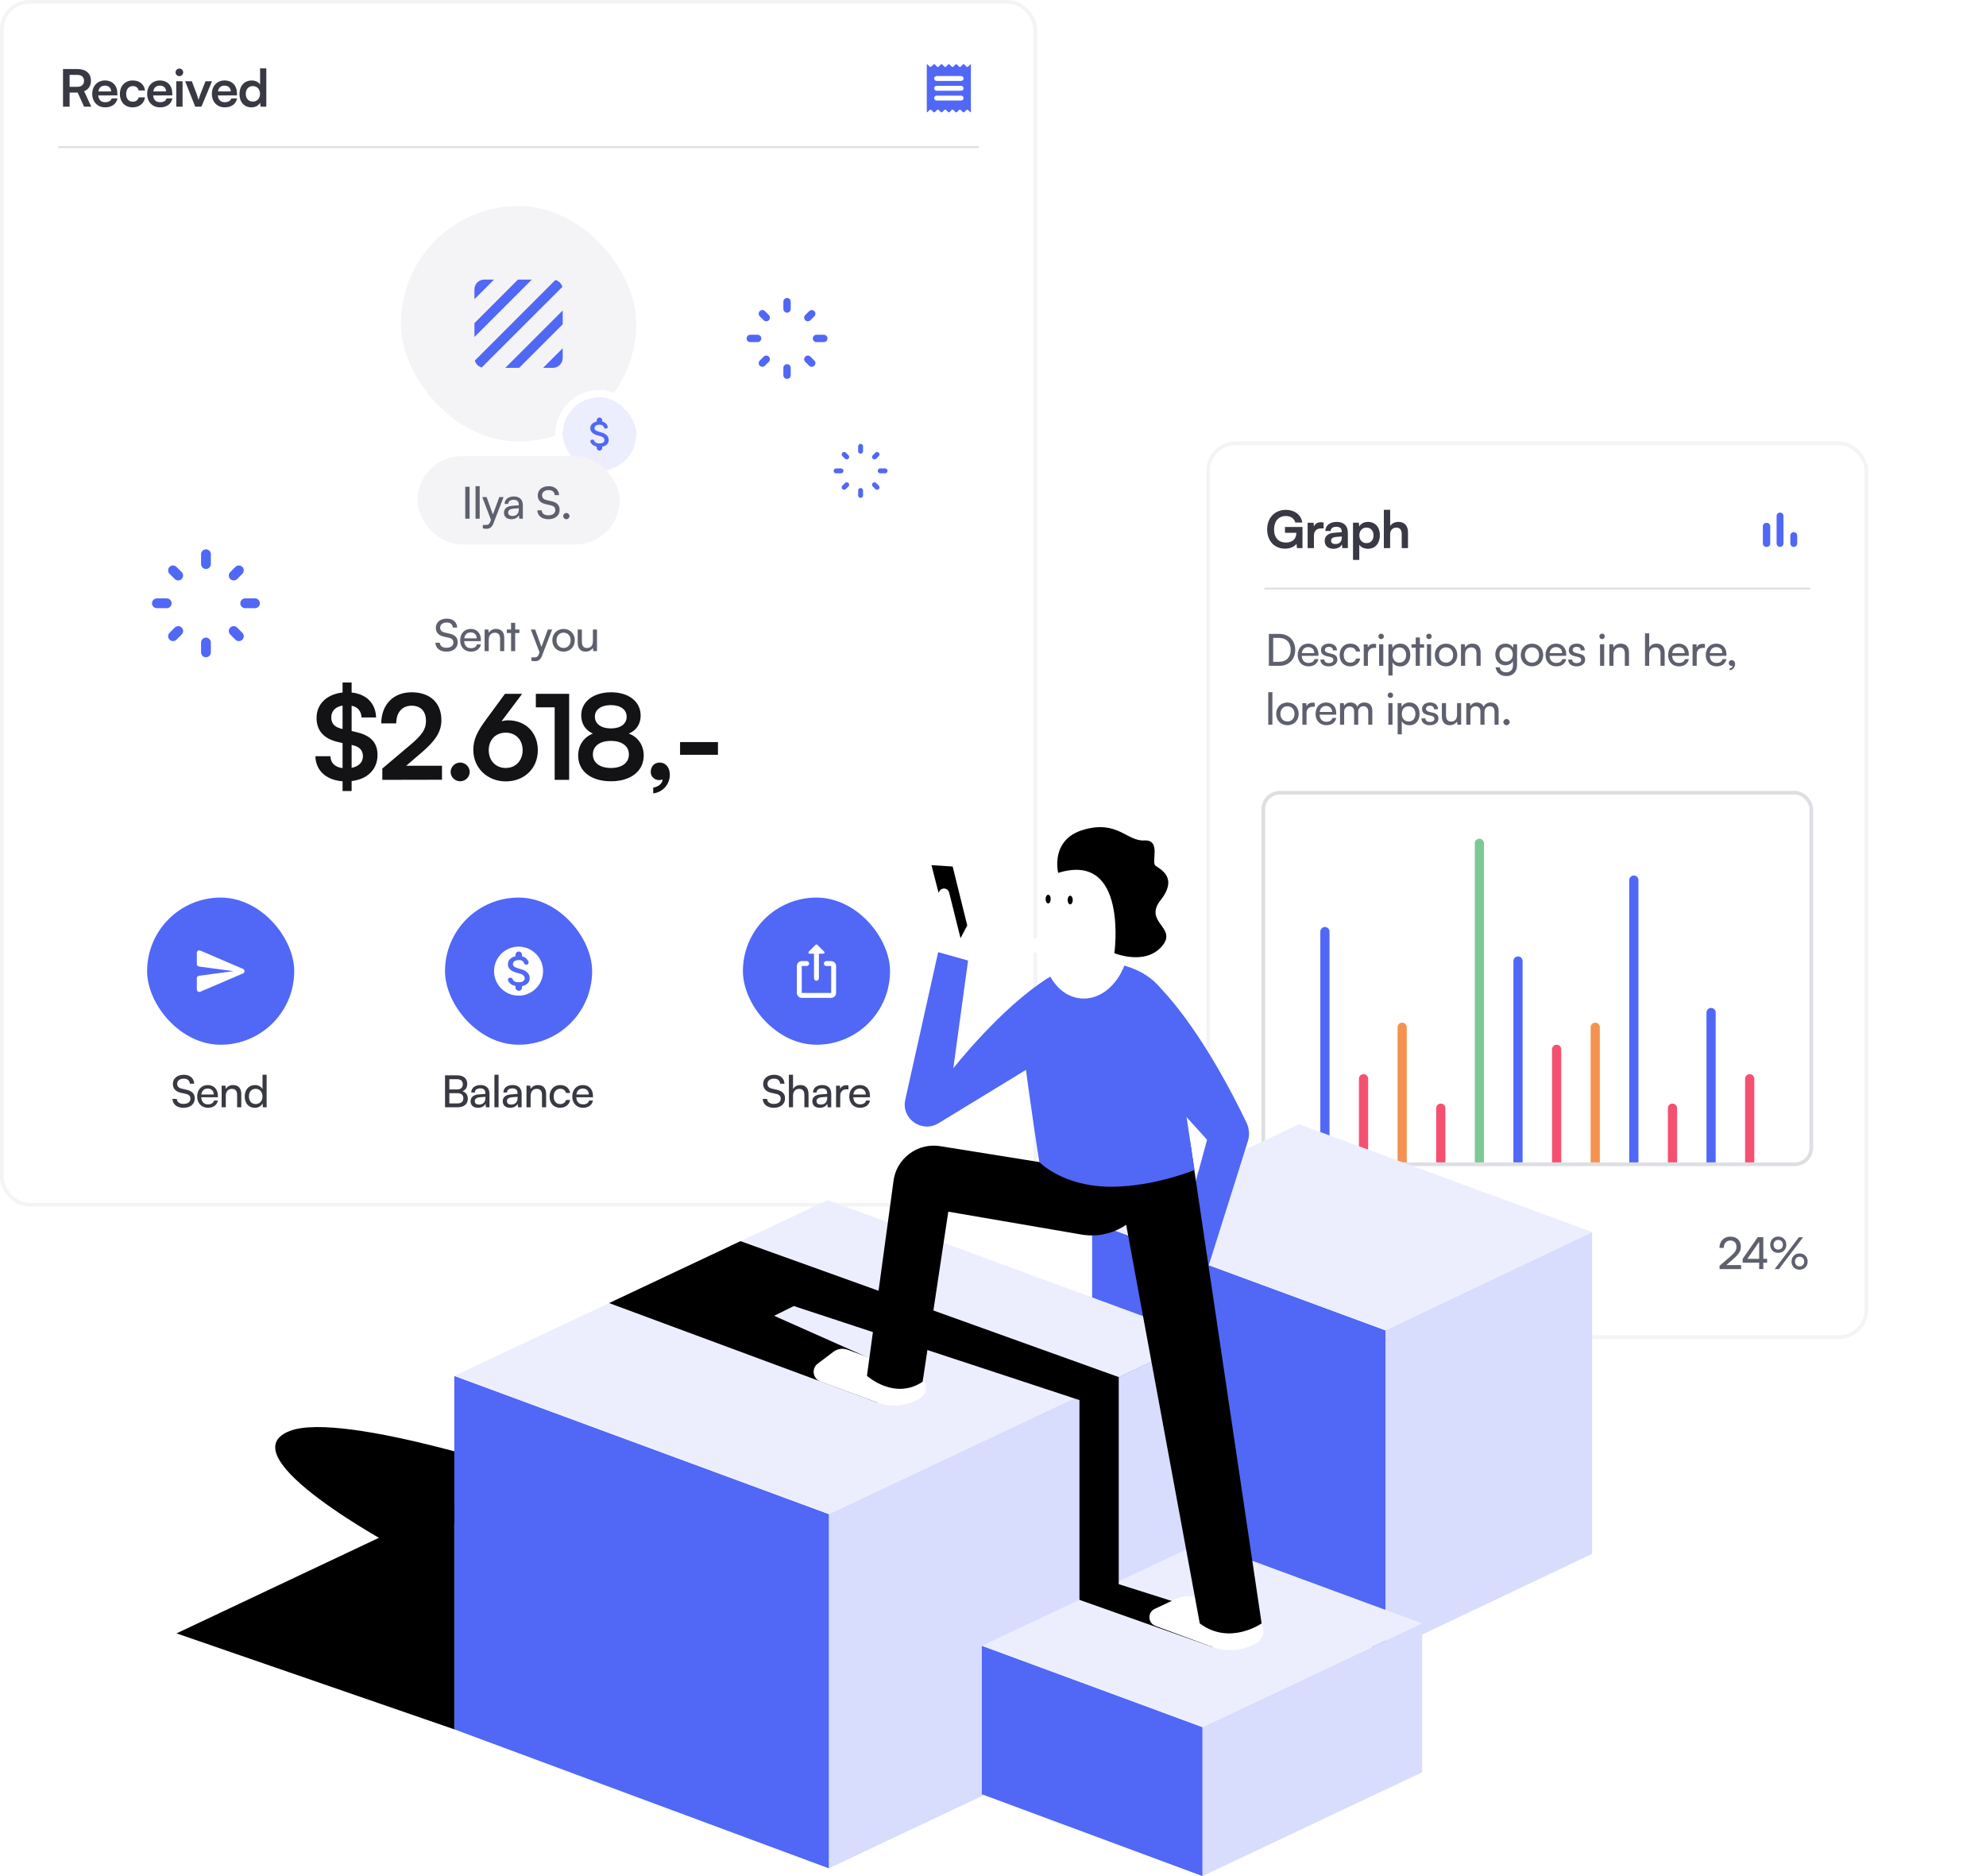 <svg width="540" height="510" viewBox="0 0 540 510" fill="none" xmlns="http://www.w3.org/2000/svg">
<rect x="0.5" y="0.5" width="281" height="327" rx="7.5" fill="white"/>
<path d="M18.926 29V25.178H21.124L22.86 29H24.82L22.874 24.8C24.078 24.31 24.722 23.33 24.722 21.958C24.722 19.942 23.364 18.766 21.04 18.766H17.134V29H18.926ZM18.926 20.362H21.04C22.174 20.362 22.846 20.936 22.846 21.958C22.846 22.994 22.174 23.596 21.04 23.596H18.926V20.362ZM28.583 29.182C30.389 29.182 31.649 28.272 31.943 26.76H30.361C30.165 27.418 29.549 27.782 28.611 27.782C27.477 27.782 26.833 27.166 26.707 25.948L31.915 25.934V25.416C31.915 23.26 30.599 21.874 28.527 21.874C26.497 21.874 25.083 23.372 25.083 25.542C25.083 27.684 26.525 29.182 28.583 29.182ZM28.541 23.274C29.563 23.274 30.221 23.904 30.221 24.856H26.749C26.917 23.82 27.533 23.274 28.541 23.274ZM32.596 25.528C32.596 27.726 33.968 29.182 36.068 29.182C37.874 29.182 39.218 28.076 39.428 26.466H37.706C37.524 27.222 36.922 27.642 36.068 27.642C34.976 27.642 34.304 26.83 34.304 25.528C34.304 24.226 35.032 23.4 36.124 23.4C36.936 23.4 37.51 23.806 37.706 24.59H39.414C39.232 22.924 37.944 21.874 36.054 21.874C34.01 21.874 32.596 23.386 32.596 25.528ZM43.513 29.182C45.319 29.182 46.579 28.272 46.873 26.76H45.291C45.095 27.418 44.479 27.782 43.541 27.782C42.407 27.782 41.763 27.166 41.637 25.948L46.845 25.934V25.416C46.845 23.26 45.529 21.874 43.457 21.874C41.427 21.874 40.013 23.372 40.013 25.542C40.013 27.684 41.455 29.182 43.513 29.182ZM43.471 23.274C44.493 23.274 45.151 23.904 45.151 24.856H41.679C41.847 23.82 42.463 23.274 43.471 23.274ZM48.786 20.698C49.346 20.698 49.808 20.236 49.808 19.662C49.808 19.088 49.346 18.64 48.786 18.64C48.198 18.64 47.736 19.088 47.736 19.662C47.736 20.236 48.198 20.698 48.786 20.698ZM47.932 29H49.64V22.084H47.932V29ZM53.085 29H54.765L57.649 22.084H55.885L54.625 25.262C54.331 26.018 54.079 26.746 53.981 27.18C53.897 26.802 53.659 26.088 53.365 25.262L52.161 22.084H50.341L53.085 29ZM61.103 29.182C62.909 29.182 64.169 28.272 64.463 26.76H62.881C62.685 27.418 62.069 27.782 61.131 27.782C59.997 27.782 59.353 27.166 59.227 25.948L64.435 25.934V25.416C64.435 23.26 63.119 21.874 61.047 21.874C59.017 21.874 57.603 23.372 57.603 25.542C57.603 27.684 59.045 29.182 61.103 29.182ZM61.061 23.274C62.083 23.274 62.741 23.904 62.741 24.856H59.269C59.437 23.82 60.053 23.274 61.061 23.274ZM68.364 29.182C69.414 29.182 70.31 28.72 70.73 27.922L70.842 29H72.41V18.584H70.716V22.966C70.282 22.28 69.428 21.874 68.462 21.874C66.376 21.874 65.116 23.414 65.116 25.57C65.116 27.712 66.362 29.182 68.364 29.182ZM68.742 27.614C67.552 27.614 66.824 26.746 66.824 25.514C66.824 24.282 67.552 23.4 68.742 23.4C69.932 23.4 70.702 24.268 70.702 25.514C70.702 26.76 69.932 27.614 68.742 27.614Z" fill="#383942"/>
<path d="M264 17.473C263.913 17.473 263.827 17.507 263.767 17.573L263.24 18.1C263.107 18.233 262.9 18.233 262.767 18.1L262.24 17.573C262.107 17.44 261.9 17.44 261.767 17.573L261.24 18.1C261.107 18.233 260.9 18.233 260.767 18.1L260.24 17.573C260.107 17.44 259.9 17.44 259.767 17.573L259.24 18.1C259.107 18.233 258.9 18.233 258.767 18.1L258.24 17.573C258.107 17.44 257.9 17.44 257.767 17.573L257.24 18.1C257.107 18.233 256.9 18.233 256.767 18.1L256.233 17.567C256.1 17.433 255.893 17.433 255.76 17.567L255.233 18.1C255.1 18.233 254.893 18.233 254.76 18.1L254.233 17.567C254.1 17.433 253.893 17.433 253.76 17.567L253.233 18.1C253.1 18.233 252.893 18.233 252.76 18.1L252.233 17.567C252.173 17.507 252.087 17.473 252 17.473V30.533C252.087 30.533 252.173 30.5 252.233 30.433L252.76 29.907C252.893 29.773 253.1 29.773 253.233 29.907L253.76 30.433C253.893 30.567 254.1 30.567 254.233 30.433L254.76 29.907C254.893 29.773 255.1 29.773 255.233 29.907L255.76 30.433C255.893 30.567 256.1 30.567 256.233 30.433L256.76 29.907C256.893 29.773 257.1 29.773 257.233 29.907L257.76 30.433C257.893 30.567 258.1 30.567 258.233 30.433L258.76 29.907C258.893 29.773 259.1 29.773 259.233 29.907L259.76 30.433C259.893 30.567 260.1 30.567 260.233 30.433L260.76 29.907C260.893 29.773 261.1 29.773 261.233 29.907L261.76 30.433C261.893 30.567 262.1 30.567 262.233 30.433L262.76 29.907C262.893 29.773 263.1 29.773 263.233 29.907L263.76 30.433C263.827 30.5 263.913 30.533 263.993 30.533V17.473H264ZM261.333 27.333H254.667C254.3 27.333 254 27.033 254 26.667C254 26.3 254.3 26 254.667 26H261.333C261.7 26 262 26.3 262 26.667C262 27.033 261.7 27.333 261.333 27.333ZM261.333 24.667H254.667C254.3 24.667 254 24.367 254 24C254 23.633 254.3 23.333 254.667 23.333H261.333C261.7 23.333 262 23.633 262 24C262 24.367 261.7 24.667 261.333 24.667ZM261.333 22H254.667C254.3 22 254 21.7 254 21.333C254 20.967 254.3 20.667 254.667 20.667H261.333C261.7 20.667 262 20.967 262 21.333C262 21.7 261.7 22 261.333 22Z" fill="#5167F6"/>
<path d="M16 40H266" stroke="#DEDFE3" stroke-width="0.5" stroke-linecap="round"/>
<rect x="109" y="56" width="64" height="64" rx="32" fill="#F4F4F6"/>
<g filter="url(#filter0_d_701_3911)">
<rect x="153" y="100" width="20" height="20" rx="10" fill="#ECEEFE" shape-rendering="crispEdges"/>
<path d="M163.15 109.45C162.015 109.155 161.65 108.85 161.65 108.375C161.65 107.83 162.155 107.45 163 107.45C163.71 107.45 164.065 107.72 164.195 108.15C164.255 108.35 164.42 108.5 164.63 108.5H164.78C165.11 108.5 165.345 108.175 165.23 107.865C165.02 107.275 164.53 106.785 163.75 106.595V106.25C163.75 105.835 163.415 105.5 163 105.5C162.585 105.5 162.25 105.835 162.25 106.25V106.58C161.28 106.79 160.5 107.42 160.5 108.385C160.5 109.54 161.455 110.115 162.85 110.45C164.1 110.75 164.35 111.19 164.35 111.655C164.35 112 164.105 112.55 163 112.55C162.175 112.55 161.75 112.255 161.585 111.835C161.51 111.64 161.34 111.5 161.135 111.5H160.995C160.66 111.5 160.425 111.84 160.55 112.15C160.835 112.845 161.5 113.255 162.25 113.415V113.75C162.25 114.165 162.585 114.5 163 114.5C163.415 114.5 163.75 114.165 163.75 113.75V113.425C164.725 113.24 165.5 112.675 165.5 111.65C165.5 110.23 164.285 109.745 163.15 109.45Z" fill="#5167F6"/>
<rect x="152" y="99" width="22" height="22" rx="11" stroke="white" stroke-width="2" shape-rendering="crispEdges"/>
</g>
<path d="M151.013 76.107L129.107 98.013C129.227 98.467 129.467 98.88 129.787 99.213C130.12 99.533 130.533 99.773 130.987 99.893L152.907 77.987C152.653 77.067 151.933 76.347 151.013 76.107ZM140.84 76L129 87.84V91.613L144.613 76H140.84ZM131.667 76C130.2 76 129 77.2 129 78.667V81.333L134.333 76H131.667ZM150.333 100C151.067 100 151.733 99.707 152.213 99.213C152.707 98.733 153 98.067 153 97.333V94.667L147.667 100H150.333ZM137.387 100H141.16L153 88.16V84.387L137.387 100Z" fill="#5167F6"/>
<rect x="113.5" y="124" width="55" height="24" rx="12" fill="#F4F4F6"/>
<path d="M127.684 132.324H126.508V141H127.684V132.324ZM130.427 141V132.168H129.299V141H130.427ZM131.284 143.628C131.584 143.7 131.896 143.748 132.268 143.748C133.168 143.748 133.756 143.328 134.152 142.32L136.924 135.132H135.76L134.02 139.86L132.316 135.132H131.128L133.492 141.312L133.288 141.876C133.012 142.62 132.58 142.704 132.04 142.704H131.284V143.628ZM139.031 141.144C139.979 141.144 140.783 140.724 141.083 140.052L141.203 141H142.163V137.316C142.163 135.732 141.179 134.964 139.727 134.964C138.215 134.964 137.207 135.768 137.207 136.992H138.191C138.191 136.284 138.731 135.864 139.679 135.864C140.471 135.864 141.059 136.212 141.059 137.196V137.364L139.211 137.508C137.831 137.616 137.027 138.288 137.027 139.368C137.027 140.436 137.771 141.144 139.031 141.144ZM139.355 140.268C138.623 140.268 138.167 139.956 138.167 139.332C138.167 138.756 138.575 138.372 139.571 138.276L141.071 138.156V138.468C141.071 139.572 140.423 140.268 139.355 140.268ZM146.214 134.664C146.214 135.912 146.946 136.728 148.362 137.052L149.79 137.376C150.618 137.568 150.99 138 150.99 138.684C150.99 139.548 150.258 140.088 149.106 140.088C148.014 140.088 147.318 139.56 147.294 138.732H146.094C146.166 140.22 147.342 141.144 149.106 141.144C150.954 141.144 152.166 140.148 152.166 138.588C152.166 137.364 151.446 136.596 150.03 136.272L148.602 135.936C147.786 135.744 147.39 135.324 147.39 134.628C147.39 133.776 148.098 133.224 149.19 133.224C150.162 133.224 150.774 133.728 150.834 134.592H152.022C151.926 133.092 150.858 132.168 149.202 132.168C147.414 132.168 146.214 133.176 146.214 134.664ZM153.993 141.144C154.449 141.144 154.845 140.76 154.845 140.304C154.845 139.836 154.449 139.452 153.993 139.452C153.525 139.452 153.129 139.836 153.129 140.304C153.129 140.76 153.525 141.144 153.993 141.144Z" fill="#5E606E"/>
<path d="M118.504 170.664C118.504 171.912 119.236 172.728 120.652 173.052L122.08 173.376C122.908 173.568 123.28 174 123.28 174.684C123.28 175.548 122.548 176.088 121.396 176.088C120.304 176.088 119.608 175.56 119.584 174.732H118.384C118.456 176.22 119.632 177.144 121.396 177.144C123.244 177.144 124.456 176.148 124.456 174.588C124.456 173.364 123.736 172.596 122.32 172.272L120.892 171.936C120.076 171.744 119.68 171.324 119.68 170.628C119.68 169.776 120.388 169.224 121.48 169.224C122.452 169.224 123.064 169.728 123.124 170.592H124.312C124.216 169.092 123.148 168.168 121.492 168.168C119.704 168.168 118.504 169.176 118.504 170.664ZM128.034 177.144C129.486 177.144 130.47 176.436 130.758 175.176H129.702C129.51 175.848 128.934 176.208 128.058 176.208C126.942 176.208 126.294 175.524 126.21 174.288L130.746 174.276V173.856C130.746 172.116 129.654 170.964 127.986 170.964C126.282 170.964 125.118 172.236 125.118 174.072C125.118 175.896 126.306 177.144 128.034 177.144ZM127.986 171.912C128.982 171.912 129.618 172.56 129.618 173.532H126.234C126.378 172.5 127.002 171.912 127.986 171.912ZM132.894 177V173.892C132.894 172.752 133.506 171.996 134.562 171.996C135.426 171.996 135.978 172.476 135.978 173.664V177H137.106V173.412C137.106 171.912 136.398 170.964 134.85 170.964C134.022 170.964 133.278 171.36 132.906 172.032L132.786 171.132H131.766V177H132.894ZM140.084 177V172.08H141.236V171.132H140.084V169.296H138.956V171.132H137.804V172.08H138.956V177H140.084ZM144.486 179.628C144.786 179.7 145.098 179.748 145.47 179.748C146.37 179.748 146.958 179.328 147.354 178.32L150.126 171.132H148.962L147.222 175.86L145.518 171.132H144.33L146.694 177.312L146.49 177.876C146.214 178.62 145.782 178.704 145.242 178.704H144.486V179.628ZM150.179 174.06C150.179 175.872 151.475 177.144 153.239 177.144C154.991 177.144 156.287 175.872 156.287 174.06C156.287 172.248 154.991 170.976 153.239 170.976C151.475 170.976 150.179 172.248 150.179 174.06ZM151.319 174.06C151.319 172.836 152.099 171.984 153.239 171.984C154.367 171.984 155.159 172.836 155.159 174.06C155.159 175.284 154.367 176.136 153.239 176.136C152.099 176.136 151.319 175.284 151.319 174.06ZM161.212 171.132V174.228C161.212 175.488 160.648 176.148 159.616 176.148C158.752 176.148 158.212 175.668 158.212 174.408V171.132H157.084V174.78C157.084 176.22 157.852 177.144 159.22 177.144C160.084 177.144 160.864 176.724 161.2 176.112L161.32 177H162.328V171.132H161.212Z" fill="#5E606E"/>
<path d="M93.144 215.04H95.608V212.32C99.896 211.84 102.648 209.152 102.648 205.248C102.648 201.856 100.792 199.872 96.696 198.976L95.608 198.72V191.84C97.272 192.192 98.232 193.312 98.296 195.04H102.264C102.136 191.2 99.64 188.672 95.608 188.256V185.536H93.144V188.256C88.888 188.704 86.072 191.392 86.072 195.136C86.072 198.656 88.088 200.896 92.12 201.76L93.144 201.984V208.8C91.064 208.544 89.88 207.392 89.848 205.568H85.752C85.848 209.472 88.696 212.064 93.144 212.384V215.04ZM93.016 198.144C90.968 197.696 90.072 196.704 90.072 195.008C90.072 193.28 91.224 192.128 93.144 191.808V198.176L93.016 198.144ZM95.832 202.56C97.752 202.976 98.68 203.968 98.68 205.6C98.68 207.232 97.528 208.352 95.608 208.736V202.496L95.832 202.56ZM120.177 211.968V208.16H110.449L114.673 204.544C118.225 201.504 120.017 199.04 120.017 195.776C120.017 191.04 116.913 188.192 111.921 188.192C106.961 188.192 103.697 191.52 103.665 196.64H107.729C107.761 193.632 109.361 191.84 111.921 191.84C114.385 191.84 115.825 193.344 115.825 196C115.825 198.24 114.769 199.776 111.601 202.464L103.953 208.928V212L120.177 211.968ZM125.122 212.384C126.53 212.384 127.714 211.232 127.714 209.856C127.714 208.448 126.53 207.296 125.122 207.296C123.714 207.296 122.53 208.448 122.53 209.856C122.53 211.232 123.714 212.384 125.122 212.384ZM132.25 195.488C129.626 199.04 128.698 201.088 128.698 203.904C128.698 208.704 132.474 212.416 137.53 212.416C142.522 212.416 146.234 208.928 146.234 203.936C146.234 199.2 142.97 195.808 138.138 195.808C137.562 195.808 136.954 195.904 136.378 196.064L141.978 188.608H137.306L132.25 195.488ZM132.89 203.936C132.89 201.12 134.746 199.168 137.53 199.168C140.218 199.168 142.106 201.12 142.106 203.936C142.106 206.784 140.186 208.768 137.53 208.768C134.778 208.768 132.89 206.784 132.89 203.936ZM150.818 192.288V212H154.754V188.608H145.698V192.288H150.818ZM157.205 205.376C157.205 209.632 160.693 212.384 166.101 212.384C171.541 212.384 175.029 209.6 175.029 205.376C175.029 202.56 173.429 200.288 170.965 199.424C173.045 198.56 174.197 196.8 174.197 194.528C174.197 190.72 170.965 188.192 166.165 188.192C161.333 188.192 158.037 190.752 158.037 194.464C158.037 196.736 159.157 198.496 161.205 199.424C158.773 200.352 157.205 202.592 157.205 205.376ZM161.749 194.816C161.749 192.896 163.445 191.68 166.101 191.68C168.725 191.68 170.389 192.896 170.389 194.848C170.389 196.8 168.725 198.016 166.101 198.016C163.445 198.016 161.749 196.768 161.749 194.816ZM161.205 205.088C161.205 202.816 163.093 201.408 166.101 201.408C169.109 201.408 170.997 202.816 170.997 205.088C170.997 207.36 169.109 208.768 166.133 208.768C163.093 208.768 161.205 207.36 161.205 205.088ZM182.126 210.592C182.126 208.608 180.974 207.296 179.374 207.296C177.934 207.296 176.942 208.32 176.942 209.856C176.942 211.136 177.966 212.064 179.214 212.064C179.598 212.064 179.886 212 180.142 211.872C180.142 212.992 179.054 213.856 177.614 214.112V215.68C180.206 215.36 182.126 213.248 182.126 210.592ZM184.91 205.184H195.214V201.728H184.91V205.184Z" fill="#131316"/>
<rect x="40" y="244" width="40" height="40" rx="20" fill="#5167F6"/>
<path d="M54.447 269.6L66.081 264.613C66.621 264.38 66.621 263.62 66.081 263.387L54.447 258.4C54.008 258.207 53.521 258.533 53.521 259.007L53.514 262.08C53.514 262.413 53.761 262.7 54.094 262.74L63.514 264L54.094 265.253C53.761 265.3 53.514 265.587 53.514 265.92L53.521 268.993C53.521 269.467 54.008 269.793 54.447 269.6Z" fill="white"/>
<path d="M47.004 294.664C47.004 295.912 47.736 296.728 49.152 297.052L50.58 297.376C51.408 297.568 51.78 298 51.78 298.684C51.78 299.548 51.048 300.088 49.896 300.088C48.804 300.088 48.108 299.56 48.084 298.732H46.884C46.956 300.22 48.132 301.144 49.896 301.144C51.744 301.144 52.956 300.148 52.956 298.588C52.956 297.364 52.236 296.596 50.82 296.272L49.392 295.936C48.576 295.744 48.18 295.324 48.18 294.628C48.18 293.776 48.888 293.224 49.98 293.224C50.952 293.224 51.564 293.728 51.624 294.592H52.812C52.716 293.092 51.648 292.168 49.992 292.168C48.204 292.168 47.004 293.176 47.004 294.664ZM56.534 301.144C57.986 301.144 58.97 300.436 59.258 299.176H58.202C58.01 299.848 57.434 300.208 56.558 300.208C55.442 300.208 54.794 299.524 54.71 298.288L59.246 298.276V297.856C59.246 296.116 58.154 294.964 56.486 294.964C54.782 294.964 53.618 296.236 53.618 298.072C53.618 299.896 54.806 301.144 56.534 301.144ZM56.486 295.912C57.482 295.912 58.118 296.56 58.118 297.532H54.734C54.878 296.5 55.502 295.912 56.486 295.912ZM61.394 301V297.892C61.394 296.752 62.006 295.996 63.062 295.996C63.926 295.996 64.478 296.476 64.478 297.664V301H65.606V297.412C65.606 295.912 64.898 294.964 63.35 294.964C62.522 294.964 61.778 295.36 61.406 296.032L61.286 295.132H60.266V301H61.394ZM69.28 301.144C70.216 301.144 71.008 300.736 71.392 299.932L71.488 301H72.496V292.168H71.38V296.08C70.984 295.36 70.228 294.964 69.328 294.964C67.588 294.964 66.544 296.284 66.544 298.084C66.544 299.872 67.576 301.144 69.28 301.144ZM69.508 300.124C68.356 300.124 67.684 299.26 67.684 298.048C67.684 296.848 68.356 295.984 69.508 295.984C70.66 295.984 71.368 296.848 71.368 298.048C71.368 299.272 70.66 300.124 69.508 300.124Z" fill="#383942"/>
<rect x="121" y="244" width="40" height="40" rx="20" fill="#5167F6"/>
<path d="M141 257.333C137.32 257.333 134.333 260.32 134.333 264C134.333 267.68 137.32 270.667 141 270.667C144.68 270.667 147.667 267.68 147.667 264C147.667 260.32 144.68 257.333 141 257.333ZM141.94 268.06V268.447C141.94 268.933 141.54 269.333 141.053 269.333H141.047C140.56 269.333 140.16 268.933 140.16 268.447V268.047C139.273 267.86 138.487 267.373 138.153 266.553C138 266.187 138.287 265.78 138.687 265.78H138.847C139.093 265.78 139.293 265.947 139.387 266.18C139.58 266.68 140.087 267.027 141.06 267.027C142.367 267.027 142.66 266.373 142.66 265.967C142.66 265.413 142.367 264.893 140.88 264.54C139.227 264.14 138.093 263.46 138.093 262.093C138.093 260.947 139.02 260.2 140.167 259.953V259.553C140.167 259.067 140.567 258.667 141.053 258.667H141.06C141.547 258.667 141.947 259.067 141.947 259.553V259.967C142.867 260.193 143.447 260.767 143.7 261.473C143.833 261.84 143.553 262.227 143.16 262.227H142.987C142.74 262.227 142.54 262.053 142.473 261.813C142.32 261.307 141.9 260.98 141.06 260.98C140.06 260.98 139.46 261.433 139.46 262.073C139.46 262.633 139.893 263 141.24 263.347C142.587 263.693 144.027 264.273 144.027 265.953C144.013 267.173 143.1 267.84 141.94 268.06Z" fill="white"/>
<path d="M121.008 301H124.44C126.156 301 127.2 300.124 127.2 298.684C127.2 297.652 126.708 296.956 125.748 296.644C126.612 296.284 127.044 295.612 127.044 294.616C127.044 293.188 126.012 292.324 124.32 292.324H121.008V301ZM124.248 293.368C125.268 293.368 125.844 293.86 125.844 294.724C125.844 295.624 125.292 296.152 124.32 296.152H122.184V293.368H124.248ZM124.416 297.172C125.412 297.172 125.988 297.676 125.988 298.54C125.988 299.44 125.424 299.956 124.416 299.956H122.184V297.172H124.416ZM129.956 301.144C130.904 301.144 131.708 300.724 132.008 300.052L132.128 301H133.088V297.316C133.088 295.732 132.104 294.964 130.652 294.964C129.14 294.964 128.132 295.768 128.132 296.992H129.116C129.116 296.284 129.656 295.864 130.604 295.864C131.396 295.864 131.984 296.212 131.984 297.196V297.364L130.136 297.508C128.756 297.616 127.952 298.288 127.952 299.368C127.952 300.436 128.696 301.144 129.956 301.144ZM130.28 300.268C129.548 300.268 129.092 299.956 129.092 299.332C129.092 298.756 129.5 298.372 130.496 298.276L131.996 298.156V298.468C131.996 299.572 131.348 300.268 130.28 300.268ZM135.562 301V292.168H134.434V301H135.562ZM138.699 301.144C139.647 301.144 140.451 300.724 140.751 300.052L140.871 301H141.831V297.316C141.831 295.732 140.847 294.964 139.395 294.964C137.883 294.964 136.875 295.768 136.875 296.992H137.859C137.859 296.284 138.399 295.864 139.347 295.864C140.139 295.864 140.727 296.212 140.727 297.196V297.364L138.879 297.508C137.499 297.616 136.695 298.288 136.695 299.368C136.695 300.436 137.439 301.144 138.699 301.144ZM139.023 300.268C138.291 300.268 137.835 299.956 137.835 299.332C137.835 298.756 138.243 298.372 139.239 298.276L140.739 298.156V298.468C140.739 299.572 140.091 300.268 139.023 300.268ZM144.281 301V297.892C144.281 296.752 144.893 295.996 145.949 295.996C146.813 295.996 147.365 296.476 147.365 297.664V301H148.493V297.412C148.493 295.912 147.785 294.964 146.237 294.964C145.409 294.964 144.665 295.36 144.293 296.032L144.173 295.132H143.153V301H144.281ZM149.431 298.072C149.431 299.92 150.571 301.144 152.299 301.144C153.715 301.144 154.807 300.292 155.035 299.02H153.907C153.703 299.716 153.103 300.136 152.299 300.136C151.231 300.136 150.547 299.32 150.547 298.06C150.547 296.788 151.279 295.972 152.347 295.972C153.103 295.972 153.703 296.368 153.895 297.112H155.023C154.819 295.804 153.787 294.964 152.311 294.964C150.595 294.964 149.431 296.236 149.431 298.072ZM158.517 301.144C159.969 301.144 160.953 300.436 161.241 299.176H160.185C159.993 299.848 159.417 300.208 158.541 300.208C157.425 300.208 156.777 299.524 156.693 298.288L161.229 298.276V297.856C161.229 296.116 160.137 294.964 158.469 294.964C156.765 294.964 155.601 296.236 155.601 298.072C155.601 299.896 156.789 301.144 158.517 301.144ZM158.469 295.912C159.465 295.912 160.101 296.56 160.101 297.532H156.717C156.861 296.5 157.485 295.912 158.469 295.912Z" fill="#383942"/>
<rect x="202" y="244" width="40" height="40" rx="20" fill="#5167F6"/>
<path d="M226 261.263H224.667C224.3 261.263 224 261.563 224 261.93C224 262.297 224.3 262.597 224.667 262.597H226V269.93H218V262.597H219.333C219.7 262.597 220 262.297 220 261.93C220 261.563 219.7 261.263 219.333 261.263H218C217.267 261.263 216.667 261.863 216.667 262.597V269.93C216.667 270.663 217.267 271.263 218 271.263H226C226.733 271.263 227.333 270.663 227.333 269.93V262.597C227.333 261.863 226.733 261.263 226 261.263Z" fill="white"/>
<path d="M222 266.597C222.367 266.597 222.667 266.297 222.667 265.93V259.263H223.86C224.16 259.263 224.307 258.903 224.093 258.697L222.233 256.837C222.1 256.703 221.893 256.703 221.76 256.837L219.9 258.697C219.693 258.903 219.84 259.263 220.14 259.263H221.333V265.93C221.333 266.297 221.633 266.597 222 266.597Z" fill="white"/>
<path d="M207.504 294.664C207.504 295.912 208.236 296.728 209.652 297.052L211.08 297.376C211.908 297.568 212.28 298 212.28 298.684C212.28 299.548 211.548 300.088 210.396 300.088C209.304 300.088 208.608 299.56 208.584 298.732H207.384C207.456 300.22 208.632 301.144 210.396 301.144C212.244 301.144 213.456 300.148 213.456 298.588C213.456 297.364 212.736 296.596 211.32 296.272L209.892 295.936C209.076 295.744 208.68 295.324 208.68 294.628C208.68 293.776 209.388 293.224 210.48 293.224C211.452 293.224 212.064 293.728 212.124 294.592H213.312C213.216 293.092 212.148 292.168 210.492 292.168C208.704 292.168 207.504 293.176 207.504 294.664ZM215.63 300.988V297.796C215.63 296.788 216.218 295.996 217.31 295.996C218.15 295.996 218.714 296.476 218.714 297.664V301H219.842V297.412C219.842 295.912 219.122 294.964 217.622 294.964C216.71 294.964 216.002 295.396 215.63 296.032V292.168H214.502V300.988H215.63ZM222.88 301.144C223.828 301.144 224.632 300.724 224.932 300.052L225.052 301H226.012V297.316C226.012 295.732 225.028 294.964 223.576 294.964C222.064 294.964 221.056 295.768 221.056 296.992H222.04C222.04 296.284 222.58 295.864 223.528 295.864C224.32 295.864 224.908 296.212 224.908 297.196V297.364L223.06 297.508C221.68 297.616 220.876 298.288 220.876 299.368C220.876 300.436 221.62 301.144 222.88 301.144ZM223.204 300.268C222.472 300.268 222.016 299.956 222.016 299.332C222.016 298.756 222.424 298.372 223.42 298.276L224.92 298.156V298.468C224.92 299.572 224.272 300.268 223.204 300.268ZM230.694 295.084C230.466 295.036 230.298 295.012 230.094 295.012C229.29 295.012 228.702 295.42 228.462 296.032L228.39 295.144H227.334V301H228.462V297.892C228.462 296.764 229.122 296.116 230.19 296.116H230.694V295.084ZM233.833 301.144C235.285 301.144 236.269 300.436 236.557 299.176H235.501C235.309 299.848 234.733 300.208 233.857 300.208C232.741 300.208 232.093 299.524 232.009 298.288L236.545 298.276V297.856C236.545 296.116 235.453 294.964 233.785 294.964C232.081 294.964 230.917 296.236 230.917 298.072C230.917 299.896 232.105 301.144 233.833 301.144ZM233.785 295.912C234.781 295.912 235.417 296.56 235.417 297.532H232.033C232.177 296.5 232.801 295.912 233.785 295.912Z" fill="#383942"/>
<g clip-path="url(#clip0_701_3911)">
<path d="M227.333 128.667H228.667C229.033 128.667 229.333 128.367 229.333 128C229.333 127.633 229.033 127.333 228.667 127.333H227.333C226.967 127.333 226.667 127.633 226.667 128C226.667 128.367 226.967 128.667 227.333 128.667ZM239.333 128.667H240.667C241.033 128.667 241.333 128.367 241.333 128C241.333 127.633 241.033 127.333 240.667 127.333H239.333C238.967 127.333 238.667 127.633 238.667 128C238.667 128.367 238.967 128.667 239.333 128.667ZM233.333 121.333V122.667C233.333 123.033 233.633 123.333 234 123.333C234.367 123.333 234.667 123.033 234.667 122.667V121.333C234.667 120.967 234.367 120.667 234 120.667C233.633 120.667 233.333 120.967 233.333 121.333ZM233.333 133.333V134.667C233.333 135.033 233.633 135.333 234 135.333C234.367 135.333 234.667 135.033 234.667 134.667V133.333C234.667 132.967 234.367 132.667 234 132.667C233.633 132.667 233.333 132.967 233.333 133.333ZM229.993 123.053C229.733 122.793 229.307 122.793 229.053 123.053C228.793 123.313 228.793 123.74 229.053 123.993L229.76 124.7C230.02 124.96 230.447 124.96 230.7 124.7C230.953 124.44 230.96 124.013 230.7 123.76L229.993 123.053ZM238.24 131.3C237.98 131.04 237.553 131.04 237.3 131.3C237.04 131.56 237.04 131.987 237.3 132.24L238.007 132.947C238.267 133.207 238.693 133.207 238.947 132.947C239.207 132.687 239.207 132.26 238.947 132.007L238.24 131.3ZM238.947 123.993C239.207 123.733 239.207 123.307 238.947 123.053C238.687 122.793 238.26 122.793 238.007 123.053L237.3 123.76C237.04 124.02 237.04 124.447 237.3 124.7C237.56 124.953 237.987 124.96 238.24 124.7L238.947 123.993ZM230.7 132.24C230.96 131.98 230.96 131.553 230.7 131.3C230.44 131.04 230.013 131.04 229.76 131.3L229.053 132.007C228.793 132.267 228.793 132.693 229.053 132.947C229.313 133.2 229.74 133.207 229.993 132.947L230.7 132.24Z" fill="#5167F6"/>
</g>
<path d="M204 93H206C206.55 93 207 92.55 207 92C207 91.45 206.55 91 206 91H204C203.45 91 203 91.45 203 92C203 92.55 203.45 93 204 93ZM222 93H224C224.55 93 225 92.55 225 92C225 91.45 224.55 91 224 91H222C221.45 91 221 91.45 221 92C221 92.55 221.45 93 222 93ZM213 82V84C213 84.55 213.45 85 214 85C214.55 85 215 84.55 215 84V82C215 81.45 214.55 81 214 81C213.45 81 213 81.45 213 82ZM213 100V102C213 102.55 213.45 103 214 103C214.55 103 215 102.55 215 102V100C215 99.45 214.55 99 214 99C213.45 99 213 99.45 213 100ZM207.99 84.58C207.6 84.19 206.96 84.19 206.58 84.58C206.19 84.97 206.19 85.61 206.58 85.99L207.64 87.05C208.03 87.44 208.67 87.44 209.05 87.05C209.43 86.66 209.44 86.02 209.05 85.64L207.99 84.58ZM220.36 96.95C219.97 96.56 219.33 96.56 218.95 96.95C218.56 97.34 218.56 97.98 218.95 98.36L220.01 99.42C220.4 99.81 221.04 99.81 221.42 99.42C221.81 99.03 221.81 98.39 221.42 98.01L220.36 96.95ZM221.42 85.99C221.81 85.6 221.81 84.96 221.42 84.58C221.03 84.19 220.39 84.19 220.01 84.58L218.95 85.64C218.56 86.03 218.56 86.67 218.95 87.05C219.34 87.43 219.98 87.44 220.36 87.05L221.42 85.99ZM209.05 98.36C209.44 97.97 209.44 97.33 209.05 96.95C208.66 96.56 208.02 96.56 207.64 96.95L206.58 98.01C206.19 98.4 206.19 99.04 206.58 99.42C206.97 99.8 207.61 99.81 207.99 99.42L209.05 98.36Z" fill="#5167F6"/>
<path d="M42.667 165.333H45.333C46.067 165.333 46.667 164.733 46.667 164C46.667 163.267 46.067 162.667 45.333 162.667H42.667C41.933 162.667 41.333 163.267 41.333 164C41.333 164.733 41.933 165.333 42.667 165.333ZM66.667 165.333H69.333C70.067 165.333 70.667 164.733 70.667 164C70.667 163.267 70.067 162.667 69.333 162.667H66.667C65.933 162.667 65.333 163.267 65.333 164C65.333 164.733 65.933 165.333 66.667 165.333ZM54.667 150.667V153.333C54.667 154.067 55.267 154.667 56 154.667C56.733 154.667 57.333 154.067 57.333 153.333V150.667C57.333 149.933 56.733 149.333 56 149.333C55.267 149.333 54.667 149.933 54.667 150.667ZM54.667 174.667V177.333C54.667 178.067 55.267 178.667 56 178.667C56.733 178.667 57.333 178.067 57.333 177.333V174.667C57.333 173.933 56.733 173.333 56 173.333C55.267 173.333 54.667 173.933 54.667 174.667ZM47.987 154.107C47.467 153.587 46.613 153.587 46.107 154.107C45.587 154.627 45.587 155.48 46.107 155.987L47.52 157.4C48.04 157.92 48.893 157.92 49.4 157.4C49.907 156.88 49.92 156.027 49.4 155.52L47.987 154.107ZM64.48 170.6C63.96 170.08 63.107 170.08 62.6 170.6C62.08 171.12 62.08 171.973 62.6 172.48L64.013 173.893C64.533 174.413 65.387 174.413 65.893 173.893C66.413 173.373 66.413 172.52 65.893 172.013L64.48 170.6ZM65.893 155.987C66.413 155.467 66.413 154.613 65.893 154.107C65.373 153.587 64.52 153.587 64.013 154.107L62.6 155.52C62.08 156.04 62.08 156.893 62.6 157.4C63.12 157.907 63.973 157.92 64.48 157.4L65.893 155.987ZM49.4 172.48C49.92 171.96 49.92 171.107 49.4 170.6C48.88 170.08 48.027 170.08 47.52 170.6L46.107 172.013C45.587 172.533 45.587 173.387 46.107 173.893C46.627 174.4 47.48 174.413 47.987 173.893L49.4 172.48Z" fill="#5167F6"/>
<rect x="0.5" y="0.5" width="281" height="327" rx="7.5" stroke="#F4F4F6"/>
<rect x="328.5" y="120.5" width="179" height="243" rx="7.5" fill="white"/>
<path d="M349.614 140.278C350.846 140.278 351.882 140.838 352.204 142.042H354.094C353.8 139.956 351.994 138.598 349.656 138.598C346.576 138.598 344.546 140.81 344.546 143.918C344.546 147.068 346.548 149.154 349.418 149.154C350.804 149.154 351.966 148.608 352.526 147.824L352.638 149H354.15V143.246H349.39V144.828H352.484V144.87C352.484 146.508 351.406 147.488 349.628 147.488C347.738 147.488 346.422 146.242 346.422 143.96C346.422 141.748 347.584 140.278 349.614 140.278ZM359.893 142.056C359.613 141.986 359.375 141.958 359.137 141.958C358.213 141.958 357.555 142.42 357.261 143.106L357.163 142.098H355.553V149H357.261V145.64C357.261 144.296 358.031 143.638 359.263 143.638H359.893V142.056ZM362.554 149.182C363.632 149.182 364.57 148.692 364.864 147.978L364.99 149H366.488V144.8C366.488 142.882 365.34 141.874 363.478 141.874C361.602 141.874 360.37 142.854 360.37 144.352H361.826C361.826 143.624 362.386 143.204 363.394 143.204C364.262 143.204 364.822 143.582 364.822 144.52V144.674L362.75 144.828C361.112 144.954 360.188 145.752 360.188 147.026C360.188 148.328 361.084 149.182 362.554 149.182ZM363.114 147.894C362.344 147.894 361.924 147.586 361.924 146.956C361.924 146.396 362.33 146.046 363.394 145.948L364.836 145.836V146.2C364.836 147.264 364.164 147.894 363.114 147.894ZM367.886 152.206H369.594V148.076C370.028 148.776 370.924 149.182 371.96 149.182C374.018 149.182 375.194 147.614 375.194 145.458C375.194 143.288 373.906 141.874 371.96 141.874C370.91 141.874 370 142.336 369.58 143.134L369.468 142.084H367.886V152.206ZM369.608 145.542C369.608 144.296 370.378 143.428 371.554 143.428C372.758 143.428 373.472 144.31 373.472 145.542C373.472 146.774 372.758 147.642 371.554 147.642C370.378 147.642 369.608 146.788 369.608 145.542ZM377.982 149V145.22C377.982 144.184 378.612 143.428 379.69 143.428C380.558 143.428 381.132 143.988 381.132 145.15V149H382.84V144.744C382.84 142.952 381.944 141.874 380.236 141.874C379.242 141.874 378.43 142.308 377.996 142.98V138.584H376.274V149H377.982Z" fill="#383942"/>
<path d="M480.267 142.133H480.4C480.913 142.133 481.333 142.553 481.333 143.067V147.733C481.333 148.247 480.913 148.667 480.4 148.667H480.267C479.753 148.667 479.333 148.247 479.333 147.733V143.067C479.333 142.553 479.753 142.133 480.267 142.133ZM484 139.333C484.513 139.333 484.933 139.753 484.933 140.267V147.733C484.933 148.247 484.513 148.667 484 148.667C483.487 148.667 483.067 148.247 483.067 147.733V140.267C483.067 139.753 483.487 139.333 484 139.333ZM487.733 144.667C488.247 144.667 488.667 145.087 488.667 145.6V147.733C488.667 148.247 488.247 148.667 487.733 148.667C487.22 148.667 486.8 148.247 486.8 147.733V145.6C486.8 145.087 487.22 144.667 487.733 144.667Z" fill="#5167F6"/>
<path d="M344 160H492" stroke="#DEDFE3" stroke-width="0.5" stroke-linecap="round"/>
<path d="M347.876 181C350.444 181 352.172 179.248 352.172 176.668C352.172 174.076 350.42 172.324 347.828 172.324H345.008V181H347.876ZM347.744 173.404C349.724 173.404 350.948 174.652 350.948 176.668C350.948 178.66 349.724 179.908 347.792 179.908H346.184V173.404H347.744ZM355.768 181.144C357.22 181.144 358.204 180.436 358.492 179.176H357.436C357.244 179.848 356.668 180.208 355.792 180.208C354.676 180.208 354.028 179.524 353.944 178.288L358.48 178.276V177.856C358.48 176.116 357.388 174.964 355.72 174.964C354.016 174.964 352.852 176.236 352.852 178.072C352.852 179.896 354.04 181.144 355.768 181.144ZM355.72 175.912C356.716 175.912 357.352 176.56 357.352 177.532H353.968C354.112 176.5 354.736 175.912 355.72 175.912ZM359.02 179.296C359.02 180.412 359.896 181.144 361.276 181.144C362.668 181.144 363.628 180.436 363.628 179.32C363.628 178.444 363.136 177.988 362.14 177.748L361.108 177.496C360.532 177.352 360.244 177.088 360.244 176.692C360.244 176.152 360.64 175.84 361.348 175.84C362.032 175.84 362.428 176.212 362.452 176.8H363.532C363.508 175.684 362.668 174.964 361.384 174.964C360.088 174.964 359.176 175.648 359.176 176.728C359.176 177.592 359.668 178.108 360.712 178.36L361.744 178.6C362.356 178.756 362.548 178.996 362.548 179.392C362.548 179.932 362.092 180.256 361.3 180.256C360.556 180.256 360.1 179.896 360.1 179.296H359.02ZM364.255 178.072C364.255 179.92 365.395 181.144 367.123 181.144C368.539 181.144 369.631 180.292 369.859 179.02H368.731C368.527 179.716 367.927 180.136 367.123 180.136C366.055 180.136 365.371 179.32 365.371 178.06C365.371 176.788 366.103 175.972 367.171 175.972C367.927 175.972 368.527 176.368 368.719 177.112H369.847C369.643 175.804 368.611 174.964 367.135 174.964C365.419 174.964 364.255 176.236 364.255 178.072ZM374.169 175.084C373.941 175.036 373.773 175.012 373.569 175.012C372.765 175.012 372.177 175.42 371.937 176.032L371.865 175.144H370.809V181H371.937V177.892C371.937 176.764 372.597 176.116 373.665 176.116H374.169V175.084ZM375.539 173.74C375.947 173.74 376.283 173.404 376.283 172.996C376.283 172.576 375.947 172.252 375.539 172.252C375.131 172.252 374.795 172.576 374.795 172.996C374.795 173.404 375.131 173.74 375.539 173.74ZM374.987 181H376.115V175.132H374.987V181ZM377.513 183.628H378.641V180.04C379.025 180.76 379.805 181.156 380.741 181.156C382.481 181.156 383.465 179.812 383.465 178.024C383.465 176.224 382.421 174.964 380.741 174.964C379.805 174.964 379.013 175.384 378.617 176.188L378.533 175.132H377.513V183.628ZM378.653 178.072C378.653 176.848 379.349 175.996 380.501 175.996C381.653 175.996 382.337 176.86 382.337 178.072C382.337 179.272 381.653 180.136 380.501 180.136C379.349 180.136 378.653 179.272 378.653 178.072ZM386.065 181V176.08H387.217V175.132H386.065V173.296H384.937V175.132H383.785V176.08H384.937V181H386.065ZM388.542 173.74C388.95 173.74 389.286 173.404 389.286 172.996C389.286 172.576 388.95 172.252 388.542 172.252C388.134 172.252 387.798 172.576 387.798 172.996C387.798 173.404 388.134 173.74 388.542 173.74ZM387.99 181H389.118V175.132H387.99V181ZM390.131 178.06C390.131 179.872 391.427 181.144 393.191 181.144C394.943 181.144 396.239 179.872 396.239 178.06C396.239 176.248 394.943 174.976 393.191 174.976C391.427 174.976 390.131 176.248 390.131 178.06ZM391.271 178.06C391.271 176.836 392.051 175.984 393.191 175.984C394.319 175.984 395.111 176.836 395.111 178.06C395.111 179.284 394.319 180.136 393.191 180.136C392.051 180.136 391.271 179.284 391.271 178.06ZM398.376 181V177.892C398.376 176.752 398.988 175.996 400.044 175.996C400.908 175.996 401.46 176.476 401.46 177.664V181H402.588V177.412C402.588 175.912 401.88 174.964 400.332 174.964C399.504 174.964 398.76 175.36 398.388 176.032L398.268 175.132H397.248V181H398.376ZM406.58 177.916C406.58 179.56 407.636 180.844 409.304 180.844C410.228 180.844 410.996 180.436 411.38 179.752V180.928C411.38 182.044 410.66 182.764 409.556 182.764C408.572 182.764 407.924 182.26 407.78 181.396H406.652C406.868 182.884 407.96 183.784 409.556 183.784C411.356 183.784 412.496 182.608 412.496 180.76V175.132H411.488L411.404 176.128C411.032 175.396 410.3 174.964 409.352 174.964C407.648 174.964 406.58 176.26 406.58 177.916ZM407.708 177.892C407.708 176.812 408.38 175.948 409.508 175.948C410.66 175.948 411.332 176.764 411.332 177.892C411.332 179.044 410.636 179.86 409.496 179.86C408.392 179.86 407.708 178.996 407.708 177.892ZM413.499 178.06C413.499 179.872 414.795 181.144 416.559 181.144C418.311 181.144 419.607 179.872 419.607 178.06C419.607 176.248 418.311 174.976 416.559 174.976C414.795 174.976 413.499 176.248 413.499 178.06ZM414.639 178.06C414.639 176.836 415.419 175.984 416.559 175.984C417.687 175.984 418.479 176.836 418.479 178.06C418.479 179.284 417.687 180.136 416.559 180.136C415.419 180.136 414.639 179.284 414.639 178.06ZM423.148 181.144C424.6 181.144 425.584 180.436 425.872 179.176H424.816C424.624 179.848 424.048 180.208 423.172 180.208C422.056 180.208 421.408 179.524 421.324 178.288L425.86 178.276V177.856C425.86 176.116 424.768 174.964 423.1 174.964C421.396 174.964 420.232 176.236 420.232 178.072C420.232 179.896 421.42 181.144 423.148 181.144ZM423.1 175.912C424.096 175.912 424.732 176.56 424.732 177.532H421.348C421.492 176.5 422.116 175.912 423.1 175.912ZM426.4 179.296C426.4 180.412 427.276 181.144 428.656 181.144C430.048 181.144 431.008 180.436 431.008 179.32C431.008 178.444 430.516 177.988 429.52 177.748L428.488 177.496C427.912 177.352 427.624 177.088 427.624 176.692C427.624 176.152 428.02 175.84 428.728 175.84C429.412 175.84 429.808 176.212 429.832 176.8H430.912C430.888 175.684 430.048 174.964 428.764 174.964C427.468 174.964 426.556 175.648 426.556 176.728C426.556 177.592 427.048 178.108 428.092 178.36L429.124 178.6C429.736 178.756 429.928 178.996 429.928 179.392C429.928 179.932 429.472 180.256 428.68 180.256C427.936 180.256 427.48 179.896 427.48 179.296H426.4ZM435.612 173.74C436.02 173.74 436.356 173.404 436.356 172.996C436.356 172.576 436.02 172.252 435.612 172.252C435.204 172.252 434.868 172.576 434.868 172.996C434.868 173.404 435.204 173.74 435.612 173.74ZM435.06 181H436.188V175.132H435.06V181ZM438.714 181V177.892C438.714 176.752 439.326 175.996 440.382 175.996C441.246 175.996 441.798 176.476 441.798 177.664V181H442.926V177.412C442.926 175.912 442.218 174.964 440.67 174.964C439.842 174.964 439.098 175.36 438.726 176.032L438.606 175.132H437.586V181H438.714ZM448.417 180.988V177.796C448.417 176.788 449.005 175.996 450.097 175.996C450.937 175.996 451.501 176.476 451.501 177.664V181H452.629V177.412C452.629 175.912 451.909 174.964 450.409 174.964C449.497 174.964 448.789 175.396 448.417 176.032V172.168H447.289V180.988H448.417ZM456.484 181.144C457.936 181.144 458.92 180.436 459.208 179.176H458.152C457.96 179.848 457.384 180.208 456.508 180.208C455.392 180.208 454.744 179.524 454.66 178.288L459.196 178.276V177.856C459.196 176.116 458.104 174.964 456.436 174.964C454.732 174.964 453.568 176.236 453.568 178.072C453.568 179.896 454.756 181.144 456.484 181.144ZM456.436 175.912C457.432 175.912 458.068 176.56 458.068 177.532H454.684C454.828 176.5 455.452 175.912 456.436 175.912ZM463.576 175.084C463.348 175.036 463.18 175.012 462.976 175.012C462.172 175.012 461.584 175.42 461.344 176.032L461.272 175.144H460.216V181H461.344V177.892C461.344 176.764 462.004 176.116 463.072 176.116H463.576V175.084ZM466.715 181.144C468.167 181.144 469.151 180.436 469.439 179.176H468.383C468.191 179.848 467.615 180.208 466.739 180.208C465.623 180.208 464.975 179.524 464.891 178.288L469.427 178.276V177.856C469.427 176.116 468.335 174.964 466.667 174.964C464.963 174.964 463.799 176.236 463.799 178.072C463.799 179.896 464.987 181.144 466.715 181.144ZM466.667 175.912C467.663 175.912 468.299 176.56 468.299 177.532H464.915C465.059 176.5 465.683 175.912 466.667 175.912ZM471.775 180.532C471.775 179.872 471.367 179.452 470.863 179.452C470.383 179.452 470.059 179.8 470.059 180.28C470.059 180.724 470.395 181.012 470.791 181.012C470.935 181.012 471.031 180.988 471.115 180.94C471.115 181.312 470.767 181.636 470.275 181.72V182.224C471.127 182.116 471.775 181.396 471.775 180.532ZM345.968 197V188.168H344.84V197H345.968ZM347.005 194.06C347.005 195.872 348.301 197.144 350.065 197.144C351.817 197.144 353.113 195.872 353.113 194.06C353.113 192.248 351.817 190.976 350.065 190.976C348.301 190.976 347.005 192.248 347.005 194.06ZM348.145 194.06C348.145 192.836 348.925 191.984 350.065 191.984C351.193 191.984 351.985 192.836 351.985 194.06C351.985 195.284 351.193 196.136 350.065 196.136C348.925 196.136 348.145 195.284 348.145 194.06ZM357.481 191.084C357.253 191.036 357.085 191.012 356.881 191.012C356.077 191.012 355.489 191.42 355.249 192.032L355.177 191.144H354.121V197H355.249V193.892C355.249 192.764 355.909 192.116 356.977 192.116H357.481V191.084ZM360.62 197.144C362.072 197.144 363.056 196.436 363.344 195.176H362.288C362.096 195.848 361.52 196.208 360.644 196.208C359.528 196.208 358.88 195.524 358.796 194.288L363.332 194.276V193.856C363.332 192.116 362.24 190.964 360.572 190.964C358.868 190.964 357.704 192.236 357.704 194.072C357.704 195.896 358.892 197.144 360.62 197.144ZM360.572 191.912C361.568 191.912 362.204 192.56 362.204 193.532H358.82C358.964 192.5 359.588 191.912 360.572 191.912ZM365.48 197V193.52C365.48 192.584 366.044 191.996 366.896 191.996C367.688 191.996 368.192 192.5 368.192 193.424V197H369.308V193.52C369.308 192.584 369.872 191.984 370.724 191.984C371.516 191.984 372.032 192.512 372.032 193.436V197H373.136V193.16C373.136 191.804 372.32 190.964 370.976 190.964C370.064 190.964 369.356 191.42 369.08 192.152C368.78 191.42 368.132 190.964 367.22 190.964C366.392 190.964 365.768 191.348 365.468 191.9L365.36 191.132H364.352V197H365.48ZM378.053 189.74C378.461 189.74 378.797 189.404 378.797 188.996C378.797 188.576 378.461 188.252 378.053 188.252C377.645 188.252 377.309 188.576 377.309 188.996C377.309 189.404 377.645 189.74 378.053 189.74ZM377.501 197H378.629V191.132H377.501V197ZM380.027 199.628H381.155V196.04C381.539 196.76 382.319 197.156 383.255 197.156C384.995 197.156 385.979 195.812 385.979 194.024C385.979 192.224 384.935 190.964 383.255 190.964C382.319 190.964 381.527 191.384 381.131 192.188L381.047 191.132H380.027V199.628ZM381.167 194.072C381.167 192.848 381.863 191.996 383.015 191.996C384.167 191.996 384.851 192.86 384.851 194.072C384.851 195.272 384.167 196.136 383.015 196.136C381.863 196.136 381.167 195.272 381.167 194.072ZM386.502 195.296C386.502 196.412 387.378 197.144 388.758 197.144C390.15 197.144 391.11 196.436 391.11 195.32C391.11 194.444 390.618 193.988 389.622 193.748L388.59 193.496C388.014 193.352 387.726 193.088 387.726 192.692C387.726 192.152 388.122 191.84 388.83 191.84C389.514 191.84 389.91 192.212 389.934 192.8H391.014C390.99 191.684 390.15 190.964 388.866 190.964C387.57 190.964 386.658 191.648 386.658 192.728C386.658 193.592 387.15 194.108 388.194 194.36L389.226 194.6C389.838 194.756 390.03 194.996 390.03 195.392C390.03 195.932 389.574 196.256 388.782 196.256C388.038 196.256 387.582 195.896 387.582 195.296H386.502ZM396.177 191.132V194.228C396.177 195.488 395.613 196.148 394.581 196.148C393.717 196.148 393.177 195.668 393.177 194.408V191.132H392.049V194.78C392.049 196.22 392.817 197.144 394.185 197.144C395.049 197.144 395.829 196.724 396.165 196.112L396.285 197H397.293V191.132H396.177ZM399.817 197V193.52C399.817 192.584 400.381 191.996 401.233 191.996C402.025 191.996 402.529 192.5 402.529 193.424V197H403.645V193.52C403.645 192.584 404.209 191.984 405.061 191.984C405.853 191.984 406.369 192.512 406.369 193.436V197H407.473V193.16C407.473 191.804 406.657 190.964 405.313 190.964C404.401 190.964 403.693 191.42 403.417 192.152C403.117 191.42 402.469 190.964 401.557 190.964C400.729 190.964 400.105 191.348 399.805 191.9L399.697 191.132H398.689V197H399.817ZM409.637 197.144C410.093 197.144 410.489 196.76 410.489 196.304C410.489 195.836 410.093 195.452 409.637 195.452C409.169 195.452 408.773 195.836 408.773 196.304C408.773 196.76 409.169 197.144 409.637 197.144Z" fill="#5E606E"/>
<path d="M359 253.25C359 252.56 359.56 252 360.25 252V252C360.94 252 361.5 252.56 361.5 253.25V316H359V253.25Z" fill="#5167F6"/>
<path d="M369.5 293.25C369.5 292.56 370.06 292 370.75 292V292C371.44 292 372 292.56 372 293.25V316H369.5V293.25Z" fill="#F65071"/>
<path d="M380 279.25C380 278.56 380.56 278 381.25 278V278C381.94 278 382.5 278.56 382.5 279.25V316H380V279.25Z" fill="#F69250"/>
<path d="M390.5 301.25C390.5 300.56 391.06 300 391.75 300V300C392.44 300 393 300.56 393 301.25V316H390.5V301.25Z" fill="#F65071"/>
<path d="M401 229.25C401 228.56 401.56 228 402.25 228V228C402.94 228 403.5 228.56 403.5 229.25V316H401V229.25Z" fill="#7EC897"/>
<path d="M411.5 261.25C411.5 260.56 412.06 260 412.75 260V260C413.44 260 414 260.56 414 261.25V316H411.5V261.25Z" fill="#5167F6"/>
<path d="M422 285.25C422 284.56 422.56 284 423.25 284V284C423.94 284 424.5 284.56 424.5 285.25V316H422V285.25Z" fill="#F65071"/>
<path d="M432.5 279.25C432.5 278.56 433.06 278 433.75 278V278C434.44 278 435 278.56 435 279.25V316H432.5V279.25Z" fill="#F69250"/>
<path d="M443 239.25C443 238.56 443.56 238 444.25 238V238C444.94 238 445.5 238.56 445.5 239.25V316H443V239.25Z" fill="#5167F6"/>
<path d="M453.5 301.25C453.5 300.56 454.06 300 454.75 300V300C455.44 300 456 300.56 456 301.25V316H453.5V301.25Z" fill="#F65071"/>
<path d="M464 275.25C464 274.56 464.56 274 465.25 274V274C465.94 274 466.5 274.56 466.5 275.25V316H464V275.25Z" fill="#5167F6"/>
<path d="M474.5 293.25C474.5 292.56 475.06 292 475.75 292V292C476.44 292 477 292.56 477 293.25V316H474.5V293.25Z" fill="#F65071"/>
<rect x="343.5" y="215.5" width="149" height="101" rx="4.5" stroke="#DEDFE3"/>
<path d="M355.097 336.702L356.057 337.662L352.804 340.916L350.611 338.722C350.351 338.462 349.931 338.462 349.671 338.722L345.671 342.729C345.411 342.989 345.411 343.409 345.671 343.669C345.931 343.929 346.351 343.929 346.611 343.669L350.137 340.136L352.331 342.329C352.591 342.589 353.011 342.589 353.271 342.329L356.997 338.609L357.957 339.569C358.164 339.776 358.524 339.629 358.524 339.336V336.469C358.531 336.282 358.384 336.136 358.197 336.136H355.337C355.037 336.136 354.891 336.496 355.097 336.702Z" fill="#7EC897"/>
<path d="M473.408 344.988V343.896H469.4L471.2 342.336C472.736 341.004 473.348 340.128 473.348 338.892C473.348 337.224 472.232 336.168 470.492 336.168C468.728 336.168 467.552 337.38 467.516 339.24H468.692C468.716 338.004 469.412 337.224 470.48 337.224C471.524 337.224 472.148 337.872 472.148 338.964C472.148 339.888 471.752 340.476 470.348 341.688L467.552 344.1V345L473.408 344.988ZM480.484 343.248V342.204H479.452V336.324H477.928L473.836 342.204V343.248H478.324V345H479.452V343.248H480.484ZM475.108 342.204L478.324 337.572V342.204H475.108ZM485.701 338.376C485.701 337.08 484.789 336.156 483.505 336.156C482.233 336.156 481.321 337.08 481.321 338.376C481.321 339.66 482.233 340.584 483.505 340.584C484.789 340.584 485.701 339.66 485.701 338.376ZM490.273 336.336H489.121L482.533 345H483.685L490.273 336.336ZM484.777 338.376C484.777 339.144 484.249 339.684 483.505 339.684C482.761 339.684 482.245 339.144 482.245 338.376C482.245 337.596 482.761 337.056 483.505 337.056C484.261 337.056 484.777 337.596 484.777 338.376ZM491.509 342.948C491.509 341.652 490.585 340.74 489.313 340.74C488.041 340.74 487.117 341.652 487.117 342.948C487.117 344.232 488.041 345.156 489.313 345.156C490.585 345.156 491.509 344.232 491.509 342.948ZM490.573 342.948C490.573 343.716 490.057 344.256 489.313 344.256C488.569 344.256 488.053 343.716 488.053 342.948C488.053 342.168 488.569 341.628 489.313 341.628C490.069 341.628 490.573 342.168 490.573 342.948Z" fill="#5E606E"/>
<rect x="328.5" y="120.5" width="179" height="243" rx="7.5" stroke="#F4F4F6"/>
<path d="M107.835 420.758C107.835 420.758 61.461 395.94 78.656 389.05C93.275 383.17 150.215 402.512 150.215 402.512" fill="black"/>
<path d="M376.704 449.093L432.892 422.401V334.917L376.704 361.638V449.093Z" fill="#D8DDFD"/>
<path d="M296.953 419.518L376.704 449.093V361.638L296.953 332.236V419.518Z" fill="#5167F6"/>
<path d="M296.953 332.236L376.704 361.638L432.892 334.917L353.199 305.602L296.953 332.236Z" fill="#ECEEFE"/>
<path d="M225.364 507.895L326.827 459.988V363.684L225.364 411.591V507.895Z" fill="#D8DDFD"/>
<path d="M123.525 470.106L225.364 507.896V411.591L123.525 374.032V470.106Z" fill="#5167F6"/>
<path d="M123.525 374.033L225.364 411.591L326.827 363.684L225.046 326.241L123.525 374.033Z" fill="#ECEEFE"/>
<path d="M326.943 510L386.692 481.78V441.31L326.943 469.501V510Z" fill="#D8DDFD"/>
<path d="M266.962 487.747L326.943 510V469.501L266.962 447.392V487.747Z" fill="#5167F6"/>
<path d="M266.962 447.392L326.943 469.501L386.691 441.31L326.769 419.23L266.962 447.392Z" fill="#ECEEFE"/>
<path d="M123.525 470.106L48 444.02L123.525 408.363V470.106Z" fill="black"/>
<path d="M255.21 242.764L253.271 235.183L259.031 235.558L263.287 252.737L259.9 257.292" fill="black"/>
<path d="M329.809 447.767L293.508 434.911V380.605L215.84 355.037L210.485 357.689L250.868 375.647L238.651 381.297L165.616 354.23L201.338 337.396L304.19 374.35V430.645L341.214 442.377" fill="black"/>
<path d="M314.177 442.002L329.809 447.767C333.225 449.035 337.017 448.862 340.317 447.305L341.417 446.786C344.37 445.403 344.196 441.137 341.128 440.013L325.843 434.392C323.875 433.671 321.674 433.758 319.764 434.651L314.032 437.332C311.948 438.283 312.064 441.223 314.177 442.002Z" fill="white"/>
<path d="M223.078 375.56L238.652 381.297C241.923 382.507 245.541 382.334 248.697 380.864L249.739 380.374C252.576 379.048 252.402 374.984 249.449 373.888L230.459 366.913C229.157 366.423 227.68 366.653 226.58 367.489L222.325 370.718C220.588 372.015 220.993 374.782 223.078 375.56Z" fill="white"/>
<path d="M313.337 266.4C325.206 277.584 335.598 298.194 338.956 305.256C339.68 306.813 339.825 308.571 339.303 310.214L325.727 353.279L319.793 340.625L328.216 309.84L315.392 295.687" fill="#5167F6"/>
<path d="M287.718 314.48L323.527 309.955L343.038 441.31C343.038 441.31 334.353 447.421 326.219 441.31L305.984 331.746L297.734 333.62" fill="black"/>
<path d="M299.442 318.602L255.788 311.598C249.478 310.502 243.543 314.999 242.907 321.341L235.728 374.004C235.728 374.004 243.167 380.749 250.867 375.618L257.844 329.383L293.739 335.551C302.134 337.108 309.69 332.236 312.411 325.145" fill="black"/>
<path d="M282.594 315.892C282.594 315.892 288.963 322.666 302.366 322.608C313.887 322.551 324.8 318.054 324.8 318.054C324.8 318.054 319.706 284.646 318.779 276.69C317.187 263.258 302.076 259.857 293.131 262.393C284.186 264.93 276.341 269.801 278.049 283.695C279.989 299.491 282.594 315.892 282.594 315.892Z" fill="#5167F6"/>
<path d="M285.084 265.795C272.231 273.779 259.204 290.412 259.204 290.412L263.228 261.097L255.094 258.819L246.149 298.944C244.991 304.103 250.636 308.11 255.181 305.343L282.681 288.567" fill="#5167F6"/>
<g filter="url(#filter1_d_701_3911)">
<path d="M306.862 249.393C307.646 241.104 303.082 233.896 296.668 233.294C290.253 232.692 284.417 238.924 283.632 247.213C282.848 255.503 287.412 262.71 293.827 263.312C300.241 263.914 306.077 257.682 306.862 249.393Z" fill="white"/>
<path d="M285.171 246.137L279.265 247.347C278.252 247.549 277.586 248.529 277.731 249.538C277.905 250.633 278.947 251.354 280.018 251.123L287.718 249.596" fill="white"/>
</g>
<path d="M284.997 245.589C285.381 245.589 285.692 245.06 285.692 244.407C285.692 243.754 285.381 243.225 284.997 243.225C284.614 243.225 284.302 243.754 284.302 244.407C284.302 245.06 284.614 245.589 284.997 245.589Z" fill="black"/>
<path d="M290.989 245.849C291.373 245.849 291.684 245.32 291.684 244.667C291.684 244.014 291.373 243.484 290.989 243.484C290.606 243.484 290.295 244.014 290.295 244.667C290.295 245.32 290.606 245.849 290.989 245.849Z" fill="black"/>
<path d="M287.718 237.287C287.718 237.287 285.431 228.207 294.637 225.555C303.842 222.874 306.39 228.726 311.108 228.466C315.827 228.207 312.932 234.376 314.177 235.327C315.422 236.278 320.429 238.498 315.595 244.666C310.732 250.835 320.458 252.103 315.856 257.32C311.253 262.538 303.003 259.107 303.003 259.107C303.003 259.107 306.853 231.349 287.718 237.287Z" fill="black"/>
<path d="M263.257 261.067C263.257 261.067 266.181 254.726 262.997 251.584L261.173 255.043L258.076 242.619C257.786 241.437 256.223 241.149 255.528 242.129C253.039 245.588 252.344 249.999 253.618 254.063L255.094 258.761L263.257 261.067Z" fill="white"/>
<defs>
<filter id="filter0_d_701_3911" x="87" y="42" width="152" height="152" filterUnits="userSpaceOnUse" color-interpolation-filters="sRGB">
<feFlood flood-opacity="0" result="BackgroundImageFix"/>
<feColorMatrix in="SourceAlpha" type="matrix" values="0 0 0 0 0 0 0 0 0 0 0 0 0 0 0 0 0 0 127 0" result="hardAlpha"/>
<feOffset dy="8"/>
<feGaussianBlur stdDeviation="32"/>
<feComposite in2="hardAlpha" operator="out"/>
<feColorMatrix type="matrix" values="0 0 0 0 0.56 0 0 0 0 0.56 0 0 0 0 0.56 0 0 0 0.16 0"/>
<feBlend mode="normal" in2="BackgroundImageFix" result="effect1_dropShadow_701_3911"/>
<feBlend mode="normal" in="SourceGraphic" in2="effect1_dropShadow_701_3911" result="shape"/>
</filter>
<filter id="filter1_d_701_3911" x="212.921" y="176.563" width="158.818" height="159.679" filterUnits="userSpaceOnUse" color-interpolation-filters="sRGB">
<feFlood flood-opacity="0" result="BackgroundImageFix"/>
<feColorMatrix in="SourceAlpha" type="matrix" values="0 0 0 0 0 0 0 0 0 0 0 0 0 0 0 0 0 0 127 0" result="hardAlpha"/>
<feOffset dy="8.099"/>
<feGaussianBlur stdDeviation="32.395"/>
<feComposite in2="hardAlpha" operator="out"/>
<feColorMatrix type="matrix" values="0 0 0 0 0.56 0 0 0 0 0.56 0 0 0 0 0.56 0 0 0 0.16 0"/>
<feBlend mode="normal" in2="BackgroundImageFix" result="effect1_dropShadow_701_3911"/>
<feBlend mode="normal" in="SourceGraphic" in2="effect1_dropShadow_701_3911" result="shape"/>
</filter>
<clipPath id="clip0_701_3911">
<rect width="16" height="16" fill="white" transform="translate(226 120)"/>
</clipPath>
</defs>
</svg>

